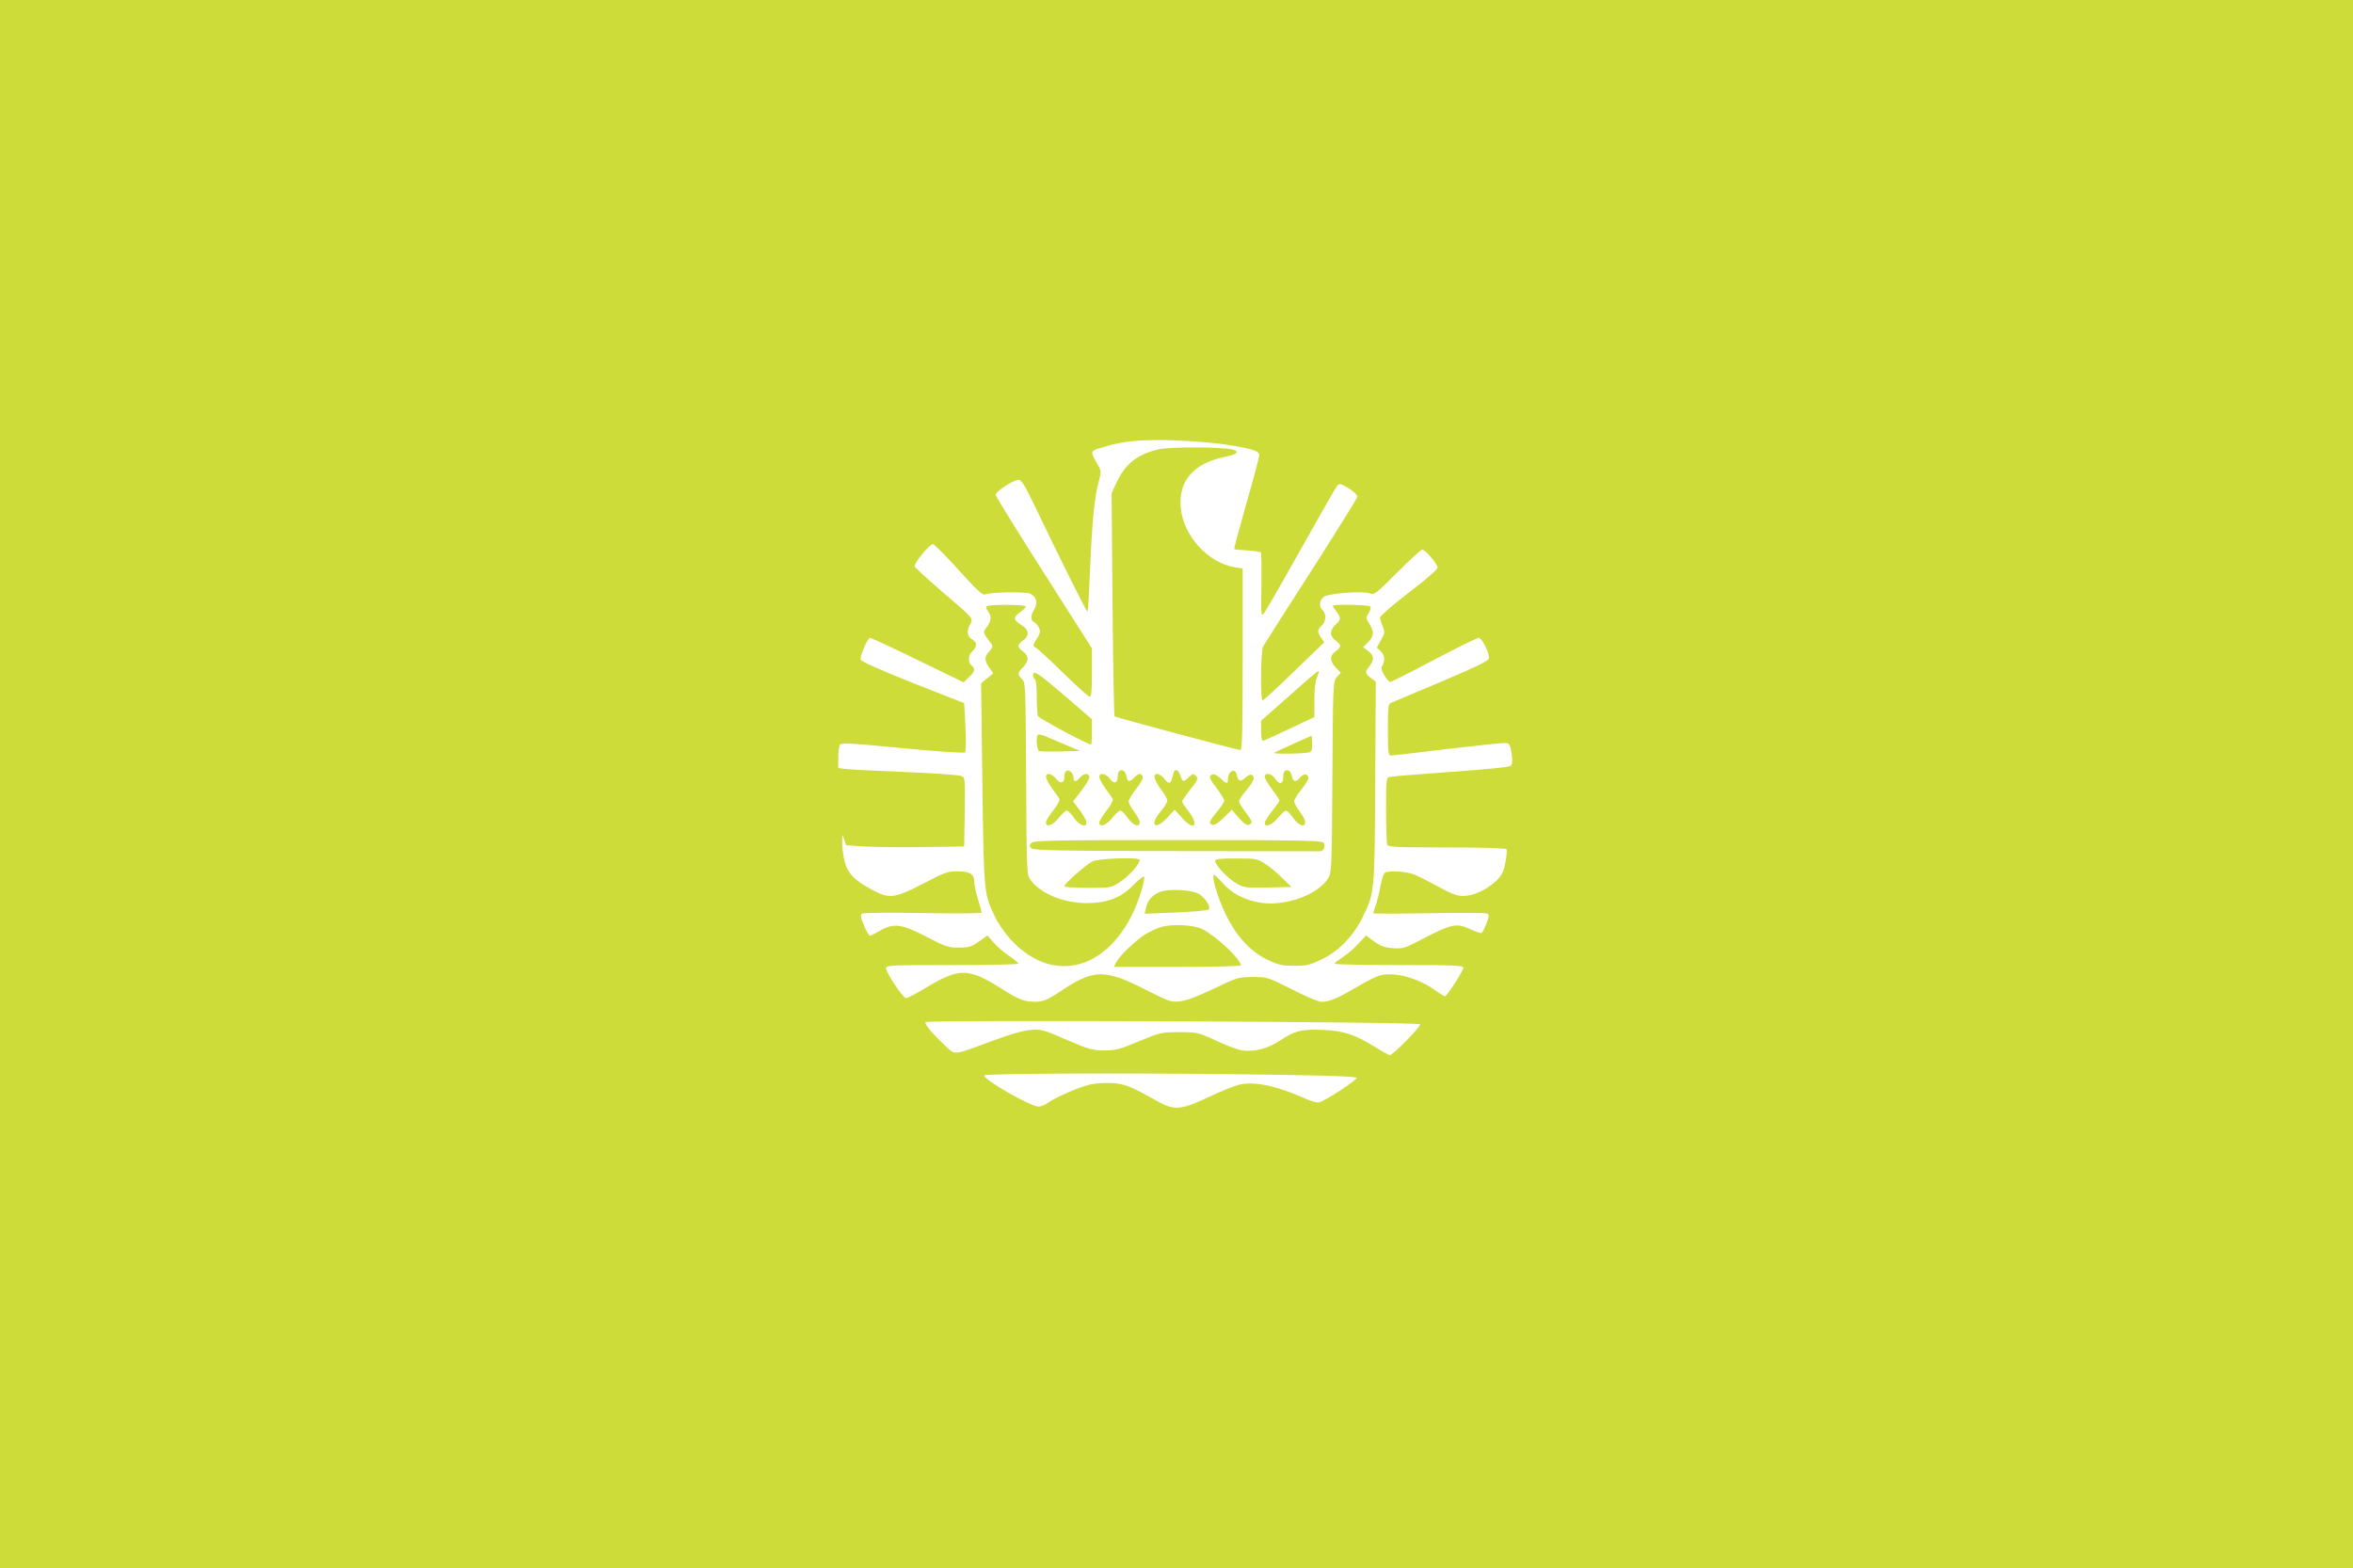 <?xml version="1.0" standalone="no"?>
<!DOCTYPE svg PUBLIC "-//W3C//DTD SVG 20010904//EN"
 "http://www.w3.org/TR/2001/REC-SVG-20010904/DTD/svg10.dtd">
<svg version="1.0" xmlns="http://www.w3.org/2000/svg"
 width="1280pt" height="853pt" viewBox="0 0 1280 853"
 preserveAspectRatio="xMidYMid meet">
<g transform="translate(0,853) scale(0.1,-0.1)"
fill="#cddc39" stroke="none">
<path d="M0 4265 l0 -4265 6400 0 6400 0 0 4265 0 4265 -6400 0 -6400 0 0
-4265z m6678 1845 c141 -23 172 -33 172 -57 0 -10 -31 -128 -70 -262 -38 -135
-68 -246 -66 -248 1 -2 33 -5 70 -7 38 -3 71 -8 75 -11 3 -4 4 -84 3 -178 -3
-151 -2 -170 11 -157 8 8 99 166 202 350 103 184 193 341 200 349 12 12 21 10
62 -16 26 -16 47 -36 47 -45 -1 -8 -114 -190 -251 -404 -138 -214 -255 -399
-262 -411 -13 -25 -16 -293 -2 -293 4 0 82 71 171 158 l164 158 -17 24 c-22
32 -21 46 3 67 24 21 26 65 5 83 -22 18 -18 57 8 74 28 19 212 32 248 18 24
-10 33 -3 150 114 68 68 129 124 135 124 18 0 84 -78 84 -98 -1 -10 -63 -65
-158 -137 -87 -67 -156 -127 -155 -135 1 -8 7 -30 15 -48 12 -30 11 -37 -10
-74 l-22 -41 20 -19 c22 -21 26 -49 10 -78 -8 -14 -5 -28 11 -54 12 -20 26
-36 31 -36 6 0 113 54 238 120 125 66 235 120 244 120 17 0 56 -76 56 -110 0
-14 -55 -41 -252 -125 -139 -59 -263 -111 -275 -116 -22 -8 -23 -13 -23 -149
0 -125 2 -140 17 -140 9 0 149 16 311 36 161 19 303 34 315 32 18 -2 23 -12
30 -57 5 -40 4 -58 -5 -67 -8 -7 -128 -19 -323 -33 -170 -12 -320 -24 -332
-27 -23 -4 -23 -6 -23 -178 0 -96 3 -181 6 -190 5 -14 43 -16 324 -16 200 0
321 -4 325 -10 3 -5 1 -38 -6 -72 -10 -51 -19 -70 -49 -99 -52 -49 -124 -83
-180 -83 -35 0 -64 11 -135 50 -49 27 -108 57 -130 66 -41 17 -141 24 -162 10
-6 -4 -16 -35 -23 -70 -6 -34 -17 -81 -25 -103 -8 -23 -15 -44 -15 -47 0 -3
137 -3 304 0 167 3 310 2 317 -2 10 -7 9 -18 -5 -54 -10 -25 -21 -48 -26 -51
-4 -3 -33 7 -64 21 -72 33 -100 28 -246 -48 -108 -57 -118 -60 -172 -56 -45 3
-67 11 -102 36 l-45 33 -42 -45 c-22 -25 -61 -58 -85 -73 -24 -16 -44 -31 -44
-35 0 -5 158 -8 350 -8 306 0 350 -2 350 -15 0 -17 -89 -155 -100 -155 -4 0
-26 14 -50 31 -99 72 -233 106 -312 80 -19 -6 -76 -36 -125 -65 -99 -58 -142
-76 -184 -76 -15 0 -88 30 -161 68 -131 66 -134 67 -213 67 -78 0 -84 -2 -211
-63 -86 -41 -149 -65 -183 -69 -51 -6 -58 -3 -195 66 -213 109 -278 108 -447
-5 -94 -62 -111 -68 -179 -62 -38 4 -70 18 -138 61 -197 125 -240 126 -438 6
-45 -27 -88 -49 -95 -49 -17 0 -109 139 -109 163 0 16 29 17 360 17 198 0 360
3 360 8 0 4 -23 23 -51 42 -29 19 -66 52 -84 73 l-33 38 -47 -33 c-41 -29 -55
-33 -109 -33 -57 0 -73 5 -176 59 -135 70 -179 76 -253 33 -25 -15 -50 -27
-55 -27 -5 0 -20 25 -32 56 -19 45 -21 57 -10 64 8 5 157 6 332 3 188 -4 318
-2 318 3 0 5 -9 38 -20 72 -11 35 -20 77 -20 92 0 45 -23 60 -91 60 -54 0 -71
-6 -187 -67 -154 -80 -185 -84 -277 -34 -99 53 -135 91 -151 158 -8 32 -13 78
-13 103 1 45 1 45 11 13 l10 -31 102 -7 c55 -3 200 -5 321 -3 l220 3 3 188 c2
187 2 187 -20 196 -13 5 -147 15 -298 21 -151 6 -296 13 -322 16 l-48 6 0 56
c0 32 4 63 9 71 7 11 63 8 341 -19 183 -18 336 -28 340 -23 5 4 6 66 2 138
l-7 130 -280 110 c-190 76 -281 117 -283 127 -4 22 38 118 51 118 6 0 123 -54
260 -121 l249 -121 29 28 c33 31 36 46 14 64 -21 18 -19 57 5 77 25 22 26 49
1 63 -29 15 -34 45 -16 80 20 39 30 27 -154 185 -77 66 -142 126 -145 133 -7
16 80 122 99 122 7 0 70 -63 140 -141 98 -108 131 -139 144 -133 27 13 214 16
243 5 35 -13 46 -52 24 -86 -20 -31 -21 -61 -1 -69 8 -3 20 -16 26 -30 10 -20
8 -31 -12 -62 -22 -37 -22 -38 -3 -48 10 -6 78 -68 149 -138 72 -71 136 -128
143 -128 9 0 12 36 12 131 l0 132 -261 410 c-144 225 -262 417 -263 425 -1 18
98 82 126 82 13 0 34 -33 77 -122 166 -346 293 -600 297 -595 3 2 9 107 14
233 11 258 24 393 47 475 15 56 15 57 -11 101 -33 57 -33 64 7 77 122 40 211
51 398 46 114 -4 233 -13 307 -25z m1047 -3152 c9 -8 -147 -168 -165 -168 -4
0 -41 20 -81 45 -108 67 -169 87 -279 92 -115 6 -158 -4 -236 -57 -66 -44
-141 -64 -208 -54 -22 3 -86 27 -141 53 -98 45 -102 46 -200 46 -97 0 -104 -2
-220 -50 -106 -44 -128 -50 -190 -49 -63 0 -84 6 -204 58 -126 55 -137 58
-195 53 -39 -3 -111 -23 -201 -57 -224 -83 -206 -81 -261 -31 -73 69 -116 119
-109 131 8 13 2675 2 2690 -12z m-767 -275 c293 -4 422 -10 422 -17 0 -13
-176 -128 -205 -133 -11 -3 -47 8 -80 23 -151 67 -269 92 -351 74 -27 -6 -103
-36 -169 -68 -149 -71 -189 -74 -280 -22 -145 81 -173 93 -244 98 -39 2 -92
-1 -122 -8 -60 -14 -184 -68 -228 -99 -16 -12 -39 -21 -50 -21 -46 0 -308 151
-296 170 7 12 955 14 1603 3z"/>
<path d="M6304 6086 c-119 -28 -183 -79 -232 -185 l-25 -54 5 -604 c3 -332 8
-606 11 -610 7 -6 666 -183 685 -183 9 0 12 105 12 494 l0 493 -42 7 c-146 23
-281 171 -295 324 -13 146 69 241 238 276 66 13 85 29 47 40 -53 15 -343 16
-404 2z"/>
<path d="M5366 5231 c-3 -4 1 -17 9 -27 20 -27 18 -50 -6 -84 -24 -31 -25 -27
26 -96 6 -9 3 -20 -13 -37 -28 -29 -28 -51 0 -89 l21 -31 -33 -27 -33 -27 7
-549 c8 -599 8 -595 70 -724 17 -35 55 -90 84 -121 251 -272 584 -148 711 264
11 38 18 73 15 78 -3 5 -28 -15 -57 -44 -69 -71 -141 -99 -253 -100 -128 0
-253 51 -308 126 -21 28 -21 40 -24 551 -3 506 -3 524 -22 541 -26 24 -25 37
5 65 14 13 25 34 25 47 0 13 -10 29 -25 39 -14 9 -25 22 -25 30 0 7 11 21 25
30 37 24 33 60 -10 85 -43 26 -44 41 -5 69 17 12 30 26 30 31 0 11 -207 12
-214 0z"/>
<path d="M7250 5234 c0 -3 9 -17 20 -31 26 -33 25 -45 -5 -71 -14 -12 -25 -33
-25 -46 0 -14 10 -30 25 -40 14 -9 25 -23 25 -30 0 -8 -11 -21 -25 -30 -32
-21 -32 -53 2 -88 l27 -28 -21 -22 c-21 -23 -22 -31 -25 -543 -3 -497 -4 -521
-23 -553 -54 -89 -234 -154 -367 -133 -87 15 -153 48 -202 102 -24 27 -47 49
-50 49 -12 0 -5 -38 18 -108 61 -177 154 -299 275 -355 57 -27 77 -31 143 -31
68 0 86 5 152 37 92 46 169 126 220 230 64 132 64 135 67 736 l3 543 -27 20
c-32 24 -33 32 -7 65 27 35 25 58 -7 81 l-28 21 28 28 c32 35 34 55 6 99 -19
31 -19 35 -4 58 9 14 14 30 10 36 -6 10 -205 15 -205 4z"/>
<path d="M7013 4744 l-153 -135 0 -54 c0 -30 4 -55 9 -55 5 0 70 29 145 65
l136 64 0 91 c0 57 5 104 14 125 8 19 12 35 8 35 -4 0 -76 -61 -159 -136z"/>
<path d="M5620 4856 c0 -8 5 -18 10 -21 6 -3 10 -46 10 -95 0 -48 3 -96 6
-105 5 -13 270 -155 289 -155 3 0 5 31 5 68 l0 69 -127 110 c-169 145 -193
161 -193 129z"/>
<path d="M5646 4533 c-12 -12 -6 -84 7 -89 7 -2 60 -3 118 -2 l104 3 -80 34
c-44 18 -94 40 -111 47 -17 7 -34 10 -38 7z"/>
<path d="M7036 4484 c-55 -25 -102 -47 -105 -49 -8 -9 184 -5 197 4 8 5 12 23
10 48 l-3 41 -99 -44z"/>
<path d="M5797 4333 c-4 -3 -7 -17 -7 -29 0 -35 -21 -40 -45 -11 -23 30 -55
36 -55 11 0 -9 15 -37 33 -63 19 -25 37 -51 40 -57 4 -7 -11 -34 -33 -62 -22
-27 -40 -57 -40 -66 0 -29 36 -17 69 24 17 22 37 40 44 40 7 0 25 -18 40 -40
29 -41 67 -54 67 -24 0 9 -16 39 -36 66 l-37 49 22 27 c48 60 73 101 66 111
-10 17 -30 13 -50 -9 -22 -25 -35 -26 -35 -2 0 28 -28 51 -43 35z"/>
<path d="M6087 4333 c-4 -3 -7 -17 -7 -29 0 -35 -21 -40 -42 -11 -22 30 -58
36 -58 11 0 -9 15 -37 33 -63 19 -25 37 -51 40 -58 4 -6 -11 -34 -33 -62 -22
-28 -40 -57 -40 -66 0 -29 38 -15 70 25 17 22 37 40 44 40 8 0 26 -18 41 -40
29 -41 65 -54 65 -22 0 9 -14 35 -30 56 -17 22 -30 47 -30 56 0 10 18 41 41
69 24 30 39 58 35 66 -7 20 -22 19 -46 -5 -27 -27 -36 -25 -43 10 -6 28 -25
39 -40 23z"/>
<path d="M6387 4333 c-2 -5 -7 -20 -11 -35 -8 -35 -19 -35 -44 -3 -11 14 -27
25 -36 25 -26 0 -18 -34 19 -83 19 -25 35 -53 35 -62 0 -9 -16 -35 -35 -58
-66 -76 -32 -109 36 -34 l39 42 38 -42 c67 -77 99 -47 37 34 -19 25 -35 49
-35 53 0 3 20 33 45 65 41 52 44 60 31 74 -14 13 -18 13 -39 -7 -30 -28 -33
-28 -46 8 -9 29 -25 39 -34 23z"/>
<path d="M6692 4328 c-7 -7 -12 -22 -12 -35 0 -30 -8 -29 -41 3 -17 16 -34 24
-43 21 -23 -9 -20 -18 24 -77 22 -29 40 -59 40 -66 0 -6 -18 -34 -40 -60 -44
-54 -47 -62 -24 -71 10 -4 31 10 60 38 l45 44 38 -44 c27 -31 43 -42 54 -38
24 9 21 18 -18 70 -19 25 -35 51 -35 58 0 7 18 34 40 60 22 26 40 54 40 63 0
26 -21 29 -46 5 -25 -24 -39 -19 -46 15 -4 24 -20 30 -36 14z"/>
<path d="M6987 4333 c-4 -3 -7 -19 -7 -35 0 -35 -22 -37 -44 -3 -18 28 -56 34
-56 10 0 -9 18 -40 40 -69 22 -29 40 -56 40 -60 0 -5 -18 -31 -40 -58 -22 -28
-40 -57 -40 -64 0 -28 40 -13 71 26 18 22 38 40 44 40 7 0 25 -18 40 -40 29
-42 65 -54 65 -22 0 10 -13 36 -30 58 -16 21 -30 46 -30 55 0 9 18 39 40 65
22 27 39 55 38 63 -5 23 -26 24 -45 2 -24 -29 -39 -26 -46 9 -6 28 -25 39 -40
23z"/>
<path d="M5610 3944 c-11 -12 -11 -18 1 -29 12 -11 142 -14 784 -15 424 -1
777 -1 786 -1 22 1 32 30 18 47 -10 12 -143 14 -794 14 -695 0 -784 -2 -795
-16z"/>
<path d="M5943 3844 c-36 -18 -153 -121 -153 -135 0 -5 57 -9 127 -9 125 0
127 0 176 32 45 29 107 98 107 120 0 16 -222 9 -257 -8z"/>
<path d="M6610 3847 c0 -22 69 -96 115 -122 41 -24 49 -25 171 -23 l129 3 -49
48 c-26 27 -69 62 -94 78 -44 28 -51 29 -159 29 -87 0 -113 -3 -113 -13z"/>
<path d="M6305 3676 c-40 -18 -63 -46 -71 -84 l-7 -33 169 7 c93 4 173 11 179
16 13 12 -12 55 -48 82 -36 26 -174 34 -222 12z"/>
<path d="M6313 3486 c-23 -7 -59 -24 -80 -37 -51 -31 -142 -117 -159 -151
l-15 -28 346 0 c190 0 345 4 345 8 0 34 -131 157 -210 198 -45 23 -170 29
-227 10z"/>
</g>
</svg>
